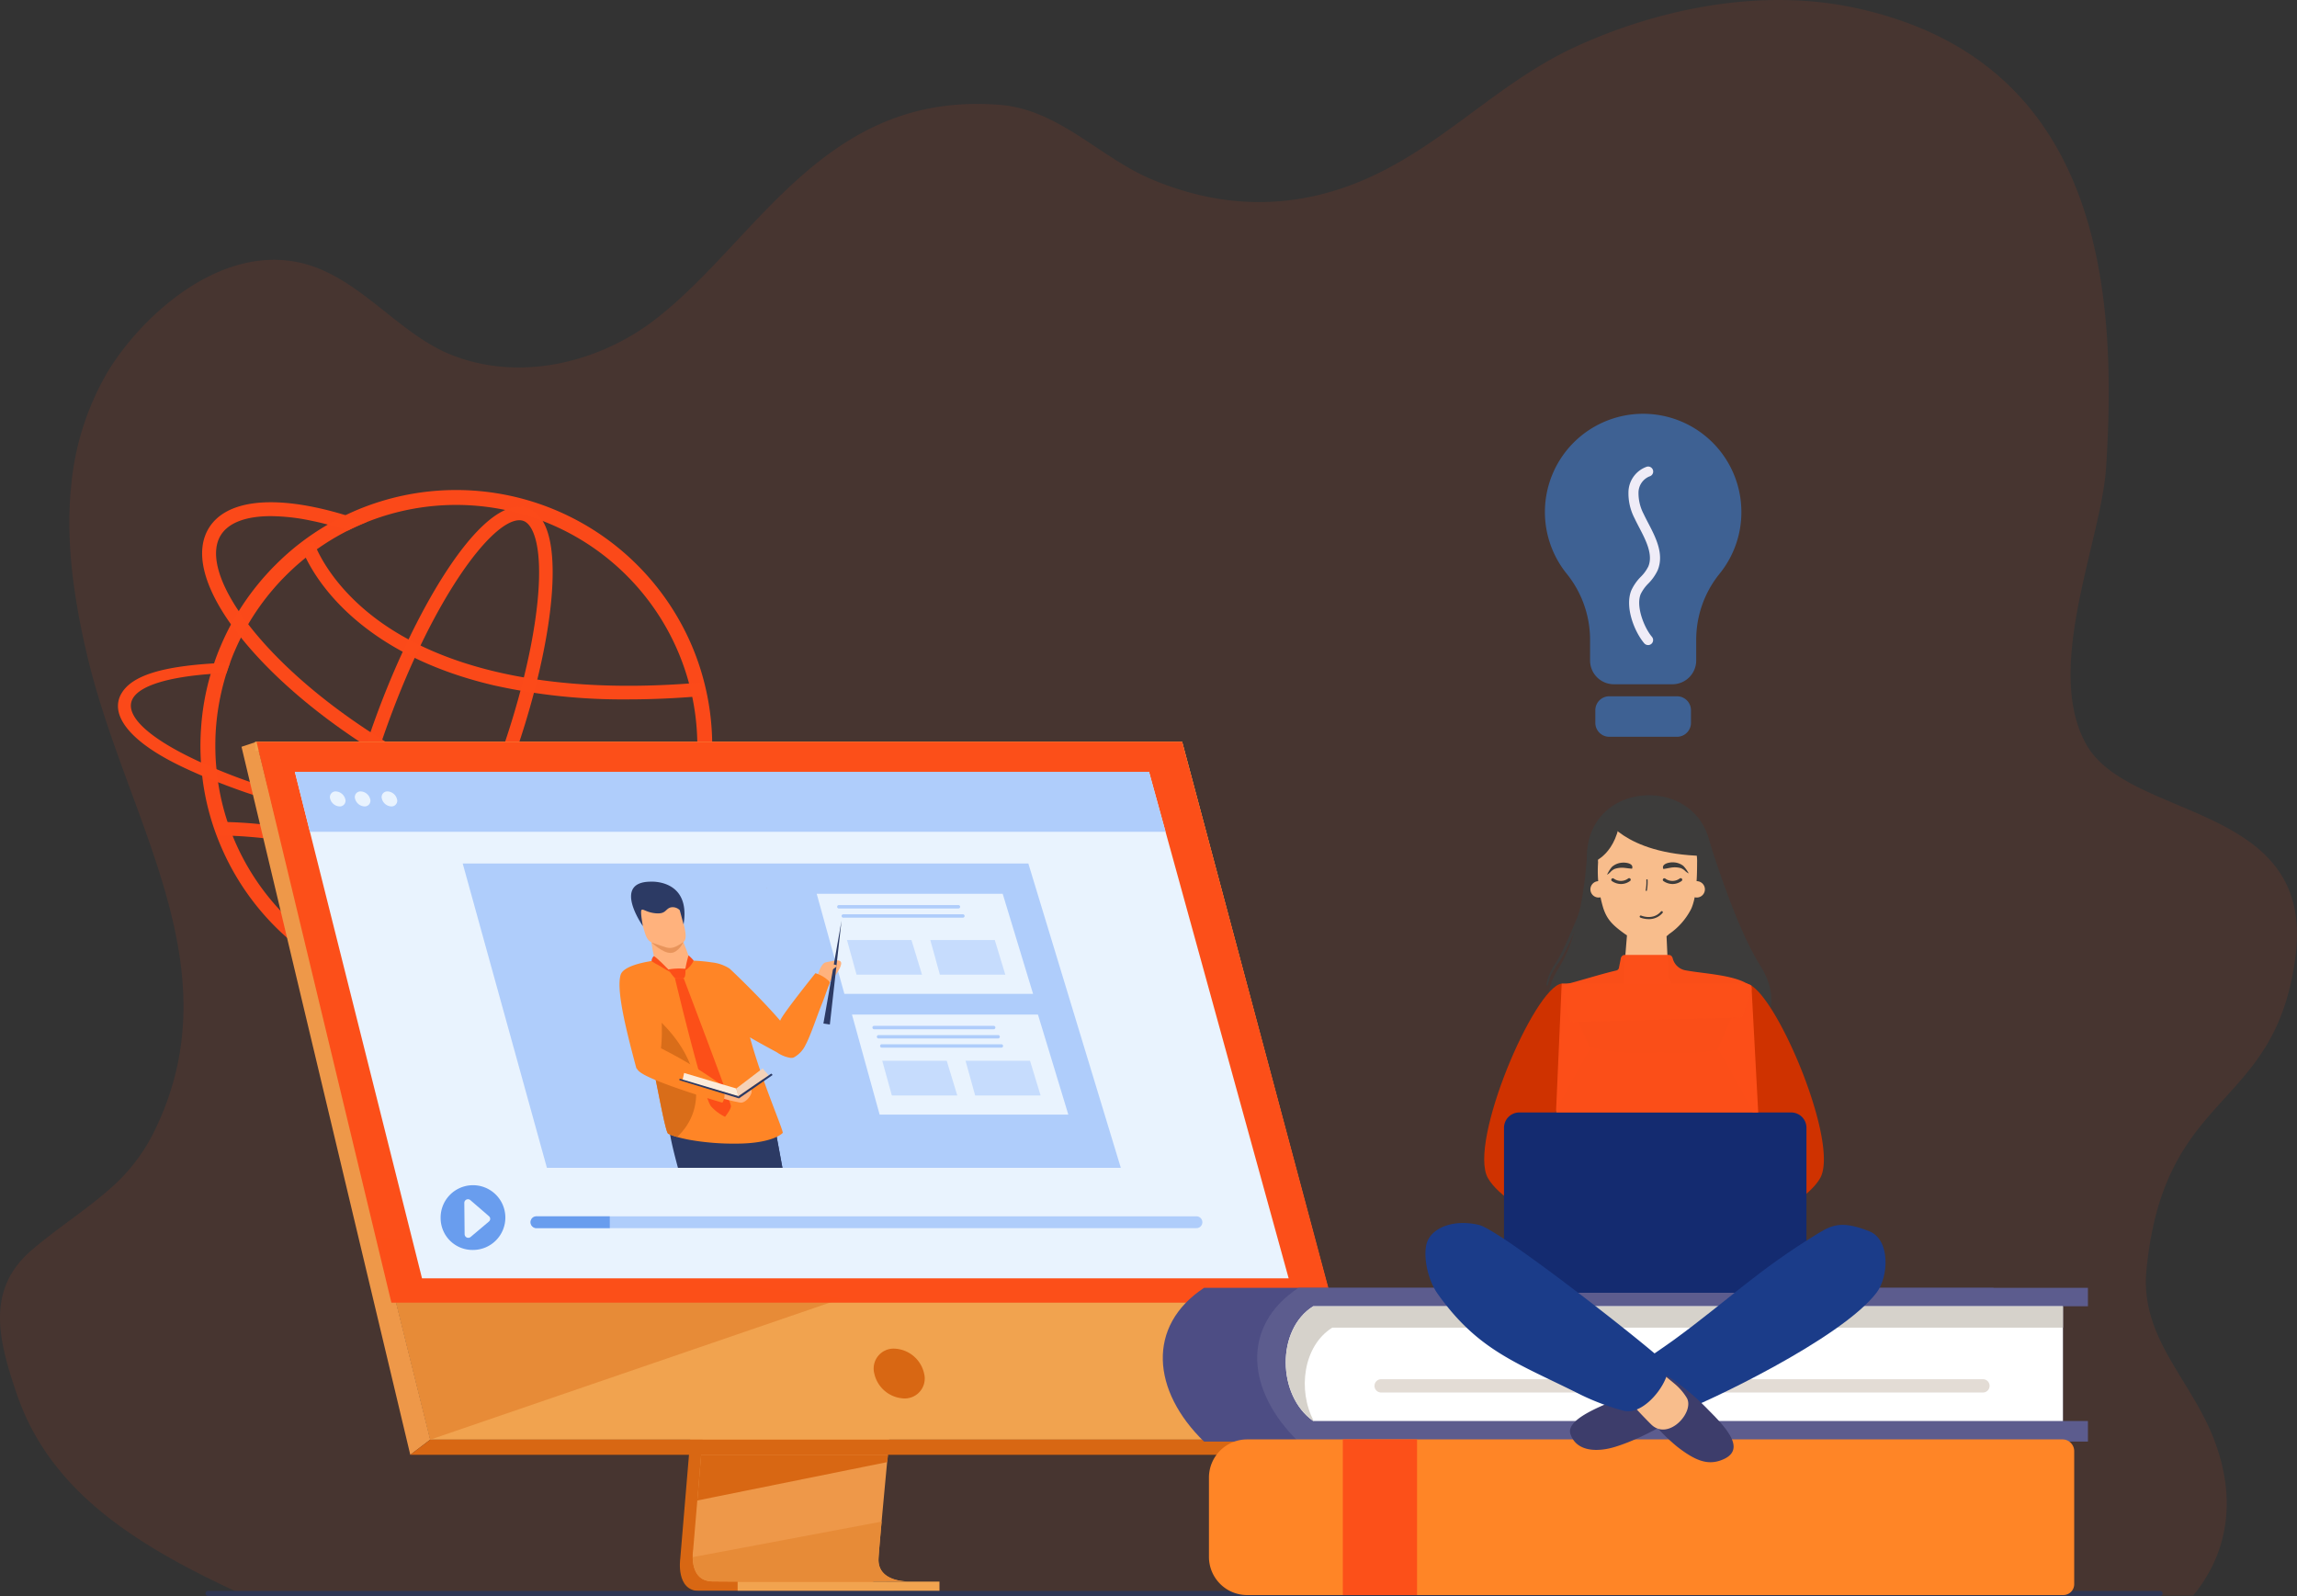 <svg xmlns="http://www.w3.org/2000/svg" xmlns:xlink="http://www.w3.org/1999/xlink" width="570" height="396.048" viewBox="0 0 570 396.048">
  <rect x="0" y="0" width="570" height="396.048" fill="#333333" stroke="none"/>
  <defs>
    <clipPath id="clip-path">
      <path id="SVGID" d="M1156.893,931.552H1014.478l-16.13-58.292-1.236-4.469-1.053-3.812-2.476-8.94h140.366l2.715,8.94,1.159,3.812,1.359,4.469Z" transform="translate(-993.582 -856.039)" fill="none"/>
    </clipPath>
  </defs>
  <g id="Vidyalaya_Usbekistan_2" transform="translate(-8492 -18696.003)">
    <g id="Group_183367" data-name="Group 183367" transform="translate(10 494)">
      <path id="Path_95366" data-name="Path 95366" d="M678.293,317.452c-4.821,39.172-32.637,32.654-37.029,78.2-1.567,16.256,10.289,26.476,16.18,40.551,6.524,15.557,4.213,29.536-4.6,40.2H169.362c-10.688-4.9-20.887-10.1-29.764-16.36-12.221-8.594-21.893-19.187-26.825-33.711-4.452-13.123-7.882-25.783,3.813-35.737,6.349-5.412,12.958-9.588,18.7-14.6a45.371,45.371,0,0,0,11.033-13.626C167.4,321.239,140.363,285,130.434,243.85c-.958-4-1.835-8.037-2.534-12.089-1.821-10.321-2.668-20.792-1.588-30.991a68.2,68.2,0,0,1,8.478-27.075c7.373-12.892,26.472-31.929,46.995-28.3,15.421,2.734,25.125,17.773,39.049,23.213,17.547,6.854,37.014,1.373,50.159-8.7,25.566-19.6,41.949-56.843,85.645-53.429,14.816,1.156,24.818,13.055,37.809,18.508,17.859,7.506,35.476,7.451,52.543.149,19.628-8.4,33.095-24.015,52.368-32.949a130.572,130.572,0,0,1,20.349-7.438c15.5-4.27,32.458-5.78,48.448-2.489a94.392,94.392,0,0,1,9.65,2.489c53.458,16.74,55.974,71.569,53.458,111.577-1.154,18.331-15.58,49.943-4.923,68.883S682.955,279.573,678.293,317.452Z" transform="translate(8373.376 18121.531)" fill="rgba(252,79,25,0.99)" opacity="0.1"/>
    </g>
    <g id="Group_183368" data-name="Group 183368" transform="translate(8345.318 18446.359)">
      <g id="Group_183022" data-name="Group 183022" transform="translate(158.953 388.24)">
        <g id="Group_183021" data-name="Group 183021" transform="translate(17 -17.001)">
          <g id="Group_183015" data-name="Group 183015" transform="translate(20.469)">
            <path id="Path_94257" data-name="Path 94257" d="M670.43,618.185c0-.725.016-1.467.032-2.192a60.476,60.476,0,0,1,2.74-15.861c-1.354.048-2.66.129-3.917.209a61.746,61.746,0,0,0-2.386,13.411c-.1,1.354-.145,2.708-.161,4.078v.355c0,1.37.048,2.74.129,4.094,1.241.58,2.514,1.128,3.852,1.677-.129-1.29-.225-2.6-.258-3.9C670.446,619.426,670.43,618.813,670.43,618.185Zm118.313-24.711a63.59,63.59,0,0,0-83.222-33.8c-.935.4-1.87.822-2.772,1.257-1.5.725-2.982,1.5-4.4,2.337a62.424,62.424,0,0,0-13.008,10.026c-.822.806-1.612,1.644-2.386,2.515-.967,1.064-1.886,2.176-2.772,3.3a63.994,63.994,0,0,0-3.933,5.625c-.677,1.08-1.306,2.192-1.918,3.3-.951,1.757-1.805,3.562-2.6,5.432-.6,1.4-1.128,2.8-1.612,4.239-.306.871-.58,1.741-.838,2.628a61.746,61.746,0,0,0-2.386,13.411c-.1,1.354-.145,2.708-.161,4.078v.355c0,1.37.048,2.74.129,4.094.064,1.112.177,2.224.306,3.336a62.092,62.092,0,0,0,4.562,17.28,63.511,63.511,0,0,0,116.75.6c.08-.193.177-.4.258-.6.355-.838.693-1.677,1-2.515a63.609,63.609,0,0,0-1-46.906ZM785.39,641.38c-.016.032-.016.048-.032.081-.4.935-.822,1.87-1.273,2.789a59.854,59.854,0,0,1-108.964-2.789,58.8,58.8,0,0,1-4-14.249c-.177-1.08-.306-2.16-.4-3.256-.129-1.29-.225-2.6-.258-3.9-.016-.629-.032-1.241-.032-1.87,0-.725.016-1.467.032-2.192a60.476,60.476,0,0,1,2.74-15.861c.274-.871.564-1.725.887-2.579.323-.887.661-1.773,1.032-2.644.532-1.225,1.08-2.434,1.676-3.611.564-1.128,1.161-2.224,1.789-3.3a60.063,60.063,0,0,1,6.029-8.495c.935-1.1,1.9-2.16,2.918-3.191l.419-.419a59.837,59.837,0,0,1,15.41-11.154c1.177-.6,2.369-1.144,3.595-1.66.322-.145.661-.274.983-.4A59.852,59.852,0,0,1,785.39,641.38Z" transform="translate(-666.739 -554.692)" fill="rgba(252,74,26,0.99)"/>
          </g>
          <g id="Group_183016" data-name="Group 183016" transform="translate(0 42.86)">
            <path id="Path_94258" data-name="Path 94258" d="M739.518,758.795l-4.916-.113c1.58,2.047,1.934,3.933.951,5.529-.983,1.628-3.337,2.966-6.851,3.981a39.875,39.875,0,0,1-4.352,1,97.911,97.911,0,0,1-15.941,1.289c-15.861.193-35.558-1.967-55.449-6.044a267.221,267.221,0,0,1-36.139-9.9c-1.58-.564-3.111-1.145-4.578-1.725-.87-.339-1.725-.693-2.563-1.047-1.338-.548-2.611-1.1-3.852-1.677-.871-.387-1.709-.79-2.531-1.193-11.428-5.577-16.651-10.961-14.313-14.781,1.886-3.095,8.753-5.19,19.262-5.964,1.257-.081,2.563-.161,3.917-.209.274-.871.564-1.725.887-2.579-1.37.032-2.692.1-3.965.161-13.25.79-20.342,3.122-22.921,7.345-3,4.916,1.1,11.514,14.2,17.93,1.805.887,3.74,1.757,5.77,2.627,1.274.532,2.6,1.064,3.949,1.6l1.886.725c1.547.58,3.127,1.161,4.755,1.725a281.92,281.92,0,0,0,34.784,9.349,294.949,294.949,0,0,0,50.646,6.157c2.224.065,4.384.065,6.48.048a115.294,115.294,0,0,0,14.41-.967c1.564-.21,3.03-.467,4.4-.758,6.463-1.338,10.719-3.433,12.411-6.206C741.033,763.179,740.888,761.051,739.518,758.795Z" transform="translate(-585.229 -725.364)" fill="rgba(252,74,26,0.99)"/>
          </g>
          <g id="Group_183017" data-name="Group 183017" transform="translate(20.893 3.031)">
            <path id="Path_94259" data-name="Path 94259" d="M774.688,638.45c-.062.115-.129.228-.2.339-1.944,3.087-6.29,4.681-12.391,4.68a50.329,50.329,0,0,1-9.89-1.105c-12-2.435-26.195-8.552-39.955-17.223-13.527-8.523-25.005-18.485-32.4-28.108-.129-.167-.255-.334-.381-.5q-1.052-1.394-1.963-2.748c-5.393-8.006-7.014-14.794-4.43-18.893,1.945-3.087,6.29-4.68,12.391-4.68a50.331,50.331,0,0,1,9.891,1.105q2.079.421,4.242.991,2.462.642,5.014,1.471,1.768-.893,3.605-1.668c.325-.137.649-.272.976-.4q-2.634-.955-5.2-1.735c-2.731-.833-5.391-1.516-7.958-2.036-12.955-2.629-22.148-.812-25.883,5.116-3.554,5.639-1.619,14.128,5.436,24.029q.54.759,1.12,1.528.648.861,1.341,1.723c7.649,9.561,19.05,19.342,32.355,27.725,14.106,8.887,28.706,15.169,41.109,17.685a53.614,53.614,0,0,0,10.567,1.175c7.4,0,12.7-2.136,15.316-6.291a10.853,10.853,0,0,0,1.053-2.177Z" transform="translate(-668.424 -566.762)" fill="rgba(252,74,26,0.99)"/>
          </g>
          <g id="Group_183018" data-name="Group 183018" transform="translate(53.294 4.137)">
            <path id="Path_94260" data-name="Path 94260" d="M805.713,688.727a6.292,6.292,0,0,1-2.154-.371c-10.893-3.951-5.856-36.176,4.413-64.492,9.5-26.188,24.845-52.7,35.8-52.7a6.3,6.3,0,0,1,2.154.371c6.2,2.25,6.581,13.351,5.806,22.267-1.036,11.916-4.665,26.912-10.219,42.225C832.016,662.217,816.669,688.727,805.713,688.727Zm38.06-114.2c-6.892,0-21.33,19.3-32.638,50.481-5.457,15.045-9.019,29.737-10.03,41.37-1.088,12.513,1.147,17.923,3.6,18.813a2.9,2.9,0,0,0,1.007.17c6.891,0,21.329-19.3,32.638-50.481,5.457-15.045,9.019-29.737,10.03-41.37,1.088-12.513-1.147-17.923-3.6-18.813A2.9,2.9,0,0,0,843.773,574.53Z" transform="translate(-797.448 -571.166)" fill="rgba(252,74,26,0.99)"/>
          </g>
          <g id="Group_183019" data-name="Group 183019" transform="translate(45.369 12.825)">
            <path id="Path_94261" data-name="Path 94261" d="M847.059,644.888a146.979,146.979,0,0,1-33.118-3.45C802.1,638.689,791.925,634.3,783.69,628.4c-14.173-10.155-17.656-21.2-17.8-21.66l3.217-.982c.032.1,3.4,10.586,16.773,20.075,12.429,8.818,36.271,18.559,79.273,14.885l.286,3.351Q855.9,644.888,847.059,644.888Z" transform="translate(-765.893 -605.761)" fill="rgba(252,74,26,0.99)"/>
          </g>
          <g id="Group_183020" data-name="Group 183020" transform="translate(24.561 82.376)">
            <path id="Path_94262" data-name="Path 94262" d="M773.074,918.359a166.861,166.861,0,0,0-62.112-28.849c-16.589-3.776-27.7-3.42-27.807-3.415l-.123-3.362c.468-.018,11.662-.375,28.677,3.5a170.252,170.252,0,0,1,63.374,29.43Z" transform="translate(-683.032 -882.717)" fill="rgba(252,74,26,0.99)"/>
          </g>
        </g>
      </g>
      <g id="Group_183028" data-name="Group 183028" transform="translate(206.612 433.709)">
        <g id="Group_183026" data-name="Group 183026" transform="translate(0 0)">
          <path id="Path_94272" data-name="Path 94272" d="M1219.31,1016.575l-11.043,131.305s-1.157,7.959,4.763,7.974c9.735.023,48.452,0,48.452,0s-7.326-1.657-7.238-5.385c.1-4.394,12.907-135.136,12.907-135.136Z" transform="translate(-1099.396 -945.123)" fill="#d86713"/>
          <path id="Path_94273" data-name="Path 94273" d="M1274.113,1146.366c-1.915.006-38.894.122-48.374,0-4.132-.052-4.856-3.674-4.89-6.018a11.755,11.755,0,0,1,.126-1.954l.287-3.413.732-8.7.646-7.685.831-9.875.7-8.335,7.847-93.3,47.842-1.242s-5.392,54.715-9.206,94.542c-.426,4.438-.831,8.693-1.206,12.665q-.182,1.9-.351,3.715c-.354,3.768-.677,7.229-.958,10.284-.149,1.61-.285,3.106-.409,4.477-.487,5.371-.772,8.8-.776,9.453a5.54,5.54,0,0,0,.093,1.063C1267.831,1146.229,1273.394,1146.366,1274.113,1146.366Z" transform="translate(-1108.886 -938.019)" fill="#ee9849"/>
          <path id="Path_94274" data-name="Path 94274" d="M789.856,735.758l26.9,108.048,3.683,14.8,12.528,50.326H1065.72l-46.177-173.171Z" transform="translate(-786.128 -735.758)" fill="#f1a34f"/>
          <path id="Path_94275" data-name="Path 94275" d="M778.738,735.757,775.01,737l41.882,175.687,4.956-3.759Z" transform="translate(-775.01 -735.757)" fill="#ee9849"/>
          <path id="Path_94276" data-name="Path 94276" d="M941.788,1429.093h231.321l6.388-3.759H946.744Z" transform="translate(-899.905 -1252.163)" fill="#d86713"/>
          <rect id="Rectangle_151636" data-name="Rectangle 151636" width="50.084" height="2.38" transform="translate(173.2 210.78) rotate(180)" fill="#f1a34f"/>
          <path id="Path_94277" data-name="Path 94277" d="M1053.334,877.019l-37.767-138.972H788.373v-2.29h230.059l37.641,140.953Z" transform="translate(-785.017 -735.757)" fill="#f1a34f"/>
          <path id="Path_94278" data-name="Path 94278" d="M1272.771,1440.3l-.259,1.82-47.1,9.516.646-7.685.308-3.651Z" transform="translate(-1112.303 -1263.368)" fill="#d86713"/>
          <path id="Path_94279" data-name="Path 94279" d="M1274.117,1521.161c-1.915.006-38.894.121-48.374,0-4.132-.052-4.856-3.674-4.89-6.018l46.879-8.82c-.487,5.371-.772,8.8-.776,9.453a5.509,5.509,0,0,0,.093,1.063C1267.835,1521.024,1273.4,1521.161,1274.117,1521.161Z" transform="translate(-1108.89 -1312.813)" fill="#e78b37"/>
          <path id="Path_94280" data-name="Path 94280" d="M1026.408,1240.2,924.163,1275.26l-12.529-50.326Z" transform="translate(-877.325 -1102.088)" fill="#e78b37"/>
          <path id="Path_94281" data-name="Path 94281" d="M789.854,735.757h229.687l37.267,139.175H823.319Z" transform="translate(-786.127 -735.757)" fill="rgba(252,79,25,0.99)"/>
        </g>
        <path id="Path_94282" data-name="Path 94282" d="M1412.307,1341.587a7.871,7.871,0,0,0-7.381-6.18,4.946,4.946,0,0,0-4.979,6.18,7.87,7.87,0,0,0,7.381,6.18A4.946,4.946,0,0,0,1412.307,1341.587Z" transform="translate(-1242.921 -1184.819)" fill="#d86713"/>
        <path id="Path_94283" data-name="Path 94283" d="M1074.349,891.132H859.292l-24.355-97.021-1.867-7.44-1.594-6.346-3.735-14.881H1039.7l4.1,14.881,1.75,6.346,2.051,7.44Z" transform="translate(-814.499 -757.988)" fill="#e9f3fe"/>
        <path id="Path_94284" data-name="Path 94284" d="M1043.8,780.324H831.477l-3.735-14.881H1039.7Z" transform="translate(-814.499 -757.988)" fill="#afcdfb"/>
        <g id="Group_183027" data-name="Group 183027" transform="translate(21.954 12.32)">
          <path id="Path_94285" data-name="Path 94285" d="M862.487,786.675a1.406,1.406,0,0,1,1.4-1.86,2.541,2.541,0,0,1,2.324,1.86,1.405,1.405,0,0,1-1.4,1.86A2.541,2.541,0,0,1,862.487,786.675Z" transform="translate(-862.429 -784.815)" fill="#e9f3fe"/>
          <path id="Path_94286" data-name="Path 94286" d="M887.1,786.675a1.405,1.405,0,0,1,1.4-1.86,2.541,2.541,0,0,1,2.324,1.86,1.405,1.405,0,0,1-1.4,1.86A2.541,2.541,0,0,1,887.1,786.675Z" transform="translate(-880.861 -784.815)" fill="#e9f3fe"/>
          <path id="Path_94287" data-name="Path 94287" d="M913.6,786.675a1.406,1.406,0,0,1,1.4-1.86,2.541,2.541,0,0,1,2.324,1.86,1.405,1.405,0,0,1-1.4,1.86A2.541,2.541,0,0,1,913.6,786.675Z" transform="translate(-900.708 -784.815)" fill="#e9f3fe"/>
        </g>
      </g>
      <g id="Group_183029" data-name="Group 183029" transform="translate(256.026 544.26)">
        <path id="Path_94288" data-name="Path 94288" d="M971.78,1183.751a8.032,8.032,0,1,1,8.028,7.773A7.9,7.9,0,0,1,971.78,1183.751Z" transform="translate(-971.78 -1175.976)" fill="#699dee"/>
        <path id="Path_94289" data-name="Path 94289" d="M996.682,1188.019l4.612,3.988a.858.858,0,0,1-.008,1.314l-4.533,3.825a.908.908,0,0,1-1.5-.652l-.078-7.813A.908.908,0,0,1,996.682,1188.019Z" transform="translate(-989.3 -1184.826)" fill="#e9f3fe"/>
        <path id="Path_94290" data-name="Path 94290" d="M1227.219,1206.14a1.471,1.471,0,0,1-1.465,1.465H1061.932a1.465,1.465,0,0,1,0-2.929h163.822A1.47,1.47,0,0,1,1227.219,1206.14Z" transform="translate(-1038.196 -1197.468)" fill="#afcdfb"/>
        <path id="Path_94291" data-name="Path 94291" d="M1080.169,1204.675v2.929h-18.237a1.465,1.465,0,0,1,0-2.929Z" transform="translate(-1038.196 -1197.468)" fill="#699dee"/>
      </g>
      <path id="Path_94292" data-name="Path 94292" d="M1156.893,931.552H1014.478l-16.13-58.292-1.236-4.469-1.053-3.812-2.476-8.94h140.366l2.715,8.94,1.159,3.812,1.359,4.469Z" transform="translate(-732.082 -392.124)" fill="#afcdfb"/>
      <g id="Group_183031" data-name="Group 183031" transform="translate(349.343 471.43)">
        <path id="Path_94293" data-name="Path 94293" d="M1397.069,910.785h-46.824l-5.3-19.166-.406-1.469-.346-1.253-.814-2.94h46.151l.893,2.94.381,1.253.447,1.469Z" transform="translate(-1343.375 -885.958)" fill="#e9f3fe"/>
        <g id="Group_183030" data-name="Group 183030" transform="translate(5.079 2.803)">
          <path id="Path_94294" data-name="Path 94294" d="M1391.94,940.235H1375.7l-1.839-6.645-.141-.51-.12-.435-.282-1.019h16l.31,1.019.132.435.155.51Z" transform="translate(-1370.881 -922.961)" fill="#afcdfb" opacity="0.6"/>
          <path id="Path_94295" data-name="Path 94295" d="M1474.247,940.235h-16.235l-1.839-6.645-.141-.51-.12-.435-.282-1.019h16l.31,1.019.132.435.155.51Z" transform="translate(-1432.518 -922.961)" fill="#afcdfb" opacity="0.6"/>
          <path id="Path_94296" data-name="Path 94296" d="M1393.694,897.966h-29.673a.424.424,0,0,1-.423-.423h0a.424.424,0,0,1,.423-.423h29.673a.424.424,0,0,1,.423.423h0A.424.424,0,0,1,1393.694,897.966Z" transform="translate(-1363.599 -897.12)" fill="#afcdfb"/>
          <path id="Path_94297" data-name="Path 94297" d="M1398.071,907.055H1368.4a.424.424,0,0,1-.422-.423h0a.424.424,0,0,1,.422-.423h29.673a.424.424,0,0,1,.423.423h0A.424.424,0,0,1,1398.071,907.055Z" transform="translate(-1366.877 -903.927)" fill="#afcdfb"/>
        </g>
      </g>
      <path id="Path_94298" data-name="Path 94298" d="M1396.185,919.634h-22.541a.322.322,0,0,1-.321-.321h0a.322.322,0,0,1,.321-.321h22.541a.322.322,0,0,1,.321.321h0A.322.322,0,0,1,1396.185,919.634Z" transform="translate(-992.221 -385.672)" fill="#afcdfb"/>
      <g id="Group_183033" data-name="Group 183033" transform="translate(358.093 501.398)">
        <path id="Path_94299" data-name="Path 94299" d="M1431.91,1030.126h-46.824l-5.3-19.166-.406-1.469-.346-1.253-.814-2.939h46.151l.893,2.939.381,1.253.447,1.469Z" transform="translate(-1378.216 -1005.297)" fill="#e9f3fe"/>
        <g id="Group_183032" data-name="Group 183032" transform="translate(5.079 2.804)">
          <path id="Path_94300" data-name="Path 94300" d="M1426.782,1059.575h-16.236l-1.839-6.645-.141-.51-.12-.434-.283-1.019h16l.31,1.019.132.434.155.51Z" transform="translate(-1405.722 -1042.302)" fill="#afcdfb" opacity="0.6"/>
          <path id="Path_94301" data-name="Path 94301" d="M1509.089,1059.575h-16.235l-1.839-6.645-.141-.51-.12-.434-.282-1.019h16l.31,1.019.132.434.155.51Z" transform="translate(-1467.359 -1042.302)" fill="#afcdfb" opacity="0.6"/>
          <path id="Path_94302" data-name="Path 94302" d="M1428.535,1017.306h-29.672a.424.424,0,0,1-.423-.423h0a.424.424,0,0,1,.423-.423h29.672a.424.424,0,0,1,.422.423h0A.424.424,0,0,1,1428.535,1017.306Z" transform="translate(-1398.44 -1016.461)" fill="#afcdfb"/>
          <path id="Path_94303" data-name="Path 94303" d="M1432.912,1026.4H1403.24a.424.424,0,0,1-.423-.423h0a.424.424,0,0,1,.423-.422h29.673a.424.424,0,0,1,.422.422h0A.424.424,0,0,1,1432.912,1026.4Z" transform="translate(-1401.718 -1023.268)" fill="#afcdfb"/>
          <path id="Path_94304" data-name="Path 94304" d="M1436.11,1035.484h-29.673a.424.424,0,0,1-.423-.423h0a.424.424,0,0,1,.423-.423h29.673a.424.424,0,0,1,.423.423h0A.424.424,0,0,1,1436.11,1035.484Z" transform="translate(-1404.113 -1030.074)" fill="#afcdfb"/>
        </g>
      </g>
      <path id="Rectangle_151644" data-name="Rectangle 151644" d="M.644,0H485.024a.644.644,0,0,1,.644.644v0a.644.644,0,0,1-.644.644H.644A.644.644,0,0,1,0,.644v0A.644.644,0,0,1,.644,0Z" transform="translate(197.682 644.403)" fill="#2e3552"/>
      <g id="Group_183059" data-name="Group 183059" transform="translate(261.501 463.916)">
        <g id="Group_183058" data-name="Group 183058" transform="translate(0 -0.001)" clip-path="url(#clip-path)">
          <g id="Group_183051" data-name="Group 183051" transform="translate(38.911 4.503)">
            <path id="Path_94348" data-name="Path 94348" d="M1344.309,955.5s.789-3.125,2.107-3.291,3.3-1,3.713.052-3.147,6.484-4.565,5.142S1344.309,955.5,1344.309,955.5Z" transform="translate(-1295.139 -932.212)" fill="#ffb27d"/>
            <path id="Path_94349" data-name="Path 94349" d="M1269.622,1378.514a10.645,10.645,0,0,1,2.028,3.62.579.579,0,0,1-.57.785h-6.457a1.317,1.317,0,0,1-1.252-1.194,6.079,6.079,0,0,1,1.148-4.053C1266.112,1375.942,1269.622,1378.514,1269.622,1378.514Z" transform="translate(-1234.529 -1250.73)" fill="#163560"/>
            <path id="Path_94350" data-name="Path 94350" d="M1327.119,1370.237s1.975,5.987,3.157,6.072c.157.012,5.877.012,5.877.012h7.379a3.587,3.587,0,0,0-2.841-2.173c-2.234-.372-6.209-1.872-8.258-4.693C1330.277,1366.486,1327.119,1370.237,1327.119,1370.237Z" transform="translate(-1282.27 -1244.168)" fill="#163560"/>
            <g id="Group_183046" data-name="Group 183046" transform="translate(18.91 57.531)">
              <path id="Path_94351" data-name="Path 94351" d="M1236.768,1134.615c1.149,3.325,1.886,5.951,1.879,7.2-.031,5.568,10.973,30.709,10.973,30.709,3.549,1.5,7.609-.016,7.609-.016-1.2-3.483-7.9-34.659-11.458-53.678-1.495-7.985-2.508-13.572-2.508-13.572l-19.433-2.194S1232.781,1123.065,1236.768,1134.615Z" transform="translate(-1223.83 -1103.06)" fill="#2c3a64"/>
              <path id="Path_94352" data-name="Path 94352" d="M1223.83,1103.06s8.95,20,12.938,31.555l9-15.789c-1.495-7.985-2.508-13.572-2.508-13.572Z" transform="translate(-1223.83 -1103.06)" fill="#2c3a64"/>
            </g>
            <path id="Path_94353" data-name="Path 94353" d="M1214.672,1112.455s5.345,55.547,6.585,66.3a12.381,12.381,0,0,1-7.368-.548s-7.388-25.812-8.223-33.587-9.19-31.813-7.776-34.049S1214.672,1112.455,1214.672,1112.455Z" transform="translate(-1185.374 -1050.658)" fill="#2c3a64"/>
            <path id="Path_94354" data-name="Path 94354" d="M1187.518,930.276s2.055,4.936,2.129,6.411-4.615,2.276-6.993,1.058-2-2.3-2-2.3-1.082-5.018-.9-5.421S1187.518,930.276,1187.518,930.276Z" transform="translate(-1171.895 -915.847)" fill="#ffb27d"/>
            <path id="Path_94355" data-name="Path 94355" d="M1209.3,955.092s-8.4,10.439-8.744,11.784c-4.82-5.618-12.237-12.664-12.574-12.938a10.063,10.063,0,0,0-4.378-1.525,37.859,37.859,0,0,0-5.314-.442c-.079-.009-.121-.01-.119,0,.223.833-.683,2.374-2.673,2.513-2.361.153-5.688-1.125-6.06-2.513-.019-.07-5.535.277-4.566,10.579a4.26,4.26,0,0,0,.05.444,59.07,59.07,0,0,0,3.679,13.939c.8,2.138,3.423,18.007,4.2,18.021a13.33,13.33,0,0,0,2.18.778c.782.222,1.807.472,3.064.708a62.806,62.806,0,0,0,11.512.944c9.26,0,11.608-2.638,11.608-2.638.5,0-5.151-12.764-8.107-23.729,3.073,1.792,6.338,3.5,6.686,3.712a8.132,8.132,0,0,0,3.4,1.38l.005,0a.781.781,0,0,0,.1,0,1.467,1.467,0,0,0,1-.3,6.815,6.815,0,0,0,2.615-2.952c1.273-2.343,2.784-7.086,4.084-10.249.719-1.75,1.273-3.664,2.007-5.243A8.353,8.353,0,0,0,1209.3,955.092Z" transform="translate(-1160.681 -932.375)" fill="#ff8526"/>
            <path id="Path_94356" data-name="Path 94356" d="M1179.678,1012.617c1.849,7.678-1.669,12.579-4.206,14.925a13.368,13.368,0,0,1-2.18-.777c-.781-.014-3.409-15.883-4.2-18.021a59.072,59.072,0,0,1-3.679-13.939c.2-.236.32-.361.32-.361S1176.933,1001.232,1179.678,1012.617Z" transform="translate(-1161.17 -964.189)" fill="#d96d19"/>
            <path id="Path_94357" data-name="Path 94357" d="M1187.885,933.645s-1.184,2.681-3.189,2.705-4.778-2.663-4.778-2.663Z" transform="translate(-1172.035 -918.659)" fill="#e8945b"/>
            <path id="Path_94358" data-name="Path 94358" d="M1178.231,901.235a9.179,9.179,0,0,1-2.3,1.365,3.235,3.235,0,0,1-2.267.048c-1.212-.382-3.053-.981-3.548-1.237-1.171-.611-1.437-1.847-1.949-3.565a29.882,29.882,0,0,1-1.327-4.8c-.106-1.4.57-2.2,3-2.417,4.465-.4,6.675.748,7.166,2.28.131.412.255.8.368,1.175C1178.838,898.859,1178.915,900.554,1178.231,901.235Z" transform="translate(-1162.233 -886.383)" fill="#ffb27d"/>
            <path id="Path_94359" data-name="Path 94359" d="M1172.03,881.057a2.423,2.423,0,0,0-2.335-.671c-1.291.433-1.113,1.635-3.568,1.442s-3.338-1.33-3.618-.761.37,3.93.37,3.93-7.786-11.022,2.01-11.022c0,0,9.933-.61,8.082,10.593Z" transform="translate(-1157.077 -873.97)" fill="#2c3a64"/>
            <path id="Path_94360" data-name="Path 94360" d="M1290.058,943.756l-.011.008C1290.059,943.769,1290.058,943.756,1290.058,943.756Z" transform="translate(-1254.507 -926.231)" fill="#ffb27d"/>
            <path id="Path_94361" data-name="Path 94361" d="M1294.314,880.146c.033-.183.059-.3.059-.3A.767.767,0,0,0,1294.314,880.146Z" transform="translate(-1257.703 -878.368)" fill="#d35c2b"/>
            <g id="Group_183047" data-name="Group 183047" transform="translate(50.592 9.678)">
              <path id="Path_94362" data-name="Path 94362" d="M1351.591,938.28l-1.6-.242,4.5-25.528h0Z" transform="translate(-1349.986 -912.51)" fill="#2c3a64"/>
            </g>
            <path id="Path_94363" data-name="Path 94363" d="M1347.377,957.058s1.482,1.47,1.73.665,2.127-1.731,2.265-2.107-2.163-.542-2.5-.552S1347.137,956.542,1347.377,957.058Z" transform="translate(-1297.42 -934.7)" fill="#ffb27d"/>
            <path id="Path_94364" data-name="Path 94364" d="M1196.823,960.008a15.363,15.363,0,0,1,4.217-.153s.176,2.133-.434,2.306a7.614,7.614,0,0,1-2.161,0A12.326,12.326,0,0,1,1196.823,960.008Z" transform="translate(-1184.695 -938.219)" fill="rgba(252,79,25,0.99)"/>
            <path id="Path_94365" data-name="Path 94365" d="M1203.282,969.308s7.141,29.994,9.04,31.9a11.434,11.434,0,0,0,3.393,2.507s1.5-1.812,1.473-2.68-11.746-31.73-11.746-31.73Z" transform="translate(-1189.531 -945.366)" fill="rgba(252,79,25,0.99)"/>
            <path id="Path_94366" data-name="Path 94366" d="M1242.074,1077.987a44.644,44.644,0,0,0,6.317,1.631c1.462.058,3.18-2.438,2.608-3.174-.165-.213-2.284.764-2.889.433-.917-.5-2.091-.119-2.827-.032s-3.559-1.5-3.559-1.5Z" transform="translate(-1218.32 -1024.773)" fill="#ffb27d"/>
            <path id="Path_94367" data-name="Path 94367" d="M1173.984,982.939a108.962,108.962,0,0,0-15.167-9.211c.482-4.123.266-10.678-1.533-21.761,0,0-7.657.849-8.475,3.526-1.18,3.858,1.6,14.6,3.9,23.187l.089.053a2.926,2.926,0,0,0,.737.844c3.258,2.619,20.519,7.646,20.519,7.646C1175.3,985.406,1173.984,982.939,1173.984,982.939Z" transform="translate(-1148.527 -932.379)" fill="#ff8526"/>
            <g id="Group_183050" data-name="Group 183050" transform="translate(14.865 46.332)">
              <path id="Path_94368" data-name="Path 94368" d="M1224.1,1066.869l-12.95-3.852-.409,1.855,13.869,3.9Z" transform="translate(-1209.981 -1061.874)" fill="#fcecdb"/>
              <path id="Path_94369" data-name="Path 94369" d="M1270.482,1058.467l-6.548,4.995.511,1.906,7.537-5.142Z" transform="translate(-1249.817 -1058.467)" fill="#f4d2b8"/>
              <g id="Group_183048" data-name="Group 183048" transform="translate(0 2.56)">
                <path id="Path_94370" data-name="Path 94370" d="M1222.494,1073.55l-14.775-4.508.049-.383,14.579,4.341Z" transform="translate(-1207.72 -1068.659)" fill="#2c3a64"/>
              </g>
              <g id="Group_183049" data-name="Group 183049" transform="translate(14.628 1.293)">
                <path id="Path_94371" data-name="Path 94371" d="M1266.115,1069.772l8.365-5.81-.34-.346-8.171,5.608Z" transform="translate(-1265.968 -1063.615)" fill="#2c3a64"/>
              </g>
            </g>
            <path id="Path_94372" data-name="Path 94372" d="M1184.4,950.906s-3.386-3.516-3.662-3.284-.625,1.008-.461,1.227,4.535,2.686,4.535,2.686Z" transform="translate(-1172.273 -929.117)" fill="rgba(252,79,25,0.99)"/>
            <path id="Path_94373" data-name="Path 94373" d="M1212.789,950.071a28.517,28.517,0,0,1,.791-3.368c.112.135,1.2,1.1,1.243,1.345a5.553,5.553,0,0,1-2.015,2.37C1212.154,950.57,1212.789,950.071,1212.789,950.071Z" transform="translate(-1196.444 -928.435)" fill="rgba(252,79,25,0.99)"/>
          </g>
          <g id="Group_183057" data-name="Group 183057" transform="translate(729.932 5.605)">
            <path id="Path_94374" data-name="Path 94374" d="M4134.928,972.365s1.875-3.6,3.445-3.795,4.112-1.152,4.266.059-5.631,7.475-6.852,5.928S4134.928,972.365,4134.928,972.365Z" transform="translate(-4075.948 -945.51)" fill="#ffb27d"/>
            <path id="Path_94375" data-name="Path 94375" d="M3994.185,968.32a105.538,105.538,0,0,0,6.19,17.643c1.035,2.117,11.048,8.154,11.653,8.593,6.305,4.58,6.18-2.148,6.18-2.148.355-4.44-12.882-21.359-13.323-21.818-.855-.89-2.676-1.43-4.577-1.758A41.2,41.2,0,0,0,3994.185,968.32Z" transform="translate(-3970.587 -945.729)" fill="#bc3f3f"/>
            <path id="Path_94376" data-name="Path 94376" d="M3917.345,1460.076a9.132,9.132,0,0,1,1.22,4.173.9.9,0,0,1-.9.905h-7.445a1.107,1.107,0,0,1-1.075-1.376,9.18,9.18,0,0,1,2.575-4.673C3914.093,1457.11,3917.345,1460.076,3917.345,1460.076Z" transform="translate(-3906.877 -1312.748)" fill="#163560"/>
            <path id="Path_94377" data-name="Path 94377" d="M3988.8,1450.533s.428,6.9,1.763,7c.178.013,6.773.013,6.773.013h8.508a2.909,2.909,0,0,0-2.6-2.506c-2.461-.429-6.58-2.158-8.07-5.411C3993.6,1446.208,3988.8,1450.533,3988.8,1450.533Z" transform="translate(-3966.557 -1305.182)" fill="#163560"/>
            <g id="Group_183052" data-name="Group 183052" transform="translate(13.514 66.33)">
              <path id="Path_94378" data-name="Path 94378" d="M3959.2,1178.871c.3,3.835.336,6.861-.057,8.3-1.756,6.42,3.164,35.406,3.164,35.406,3.627,1.735,8.778-.018,8.778-.018-.313-4.015,1.6-39.96,3.373-61.888.744-9.206,1.3-15.647,1.3-15.647l-21.729-2.53S3958.169,1165.554,3959.2,1178.871Z" transform="translate(-3954.029 -1142.49)" fill="#e58638"/>
              <path id="Path_94379" data-name="Path 94379" d="M3954.029,1142.49s4.14,23.064,5.169,36.381l15.258-18.2c.744-9.206,1.3-15.647,1.3-15.647Z" transform="translate(-3954.029 -1142.49)" fill="#e58638"/>
            </g>
            <path id="Path_94380" data-name="Path 94380" d="M3932.9,1153.322s-11,64.042-12.89,76.444a13.892,13.892,0,0,1-8.326-.632s-.544-29.759.9-38.724-.768-36.679,1.553-39.256S3932.9,1153.322,3932.9,1153.322Z" transform="translate(-3908.732 -1082.073)" fill="#ee9849"/>
            <path id="Path_94381" data-name="Path 94381" d="M3963.244,943.278s.845,5.692.475,7.392-6.025,2.624-8.39,1.219-1.6-2.656-1.6-2.656.3-5.785.634-6.25S3963.244,943.278,3963.244,943.278Z" transform="translate(-3940.204 -926.642)" fill="#ffb27d"/>
            <path id="Path_94382" data-name="Path 94382" d="M3948.7,1017.6s-3.522,3.041-14.2,3.041a67.485,67.485,0,0,1-12.981-1.088,33.372,33.372,0,0,1-3.314-.817,11.729,11.729,0,0,1-2.273-.9c-.9-.016.977-18.312.721-20.777a61.851,61.851,0,0,1,.064-16.071,4.869,4.869,0,0,1,.081-.512c2.064-11.877,8.531-12.278,8.531-12.2,0,1.6,3.442,3.074,6.211,2.9,2.337-.16,3.857-1.937,3.857-2.9,0-.032.785.1,1.938.288,5.906,1.025,9.348,9.8,9.348,21.514C3946.682,1002.765,3949.274,1017.6,3948.7,1017.6Z" transform="translate(-3911.802 -945.698)" fill="#bc3f3f"/>
            <path id="Path_94383" data-name="Path 94383" d="M3927.665,1038.214c-.24,8.852-5.811,14.5-9.461,17.208a11.734,11.734,0,0,1-2.273-.9c-.9-.016.977-18.312.721-20.777a61.851,61.851,0,0,1,.064-16.071c.3-.273.48-.417.48-.417S3928.017,1025.089,3927.665,1038.214Z" transform="translate(-3911.802 -982.379)" fill="#a02e2e"/>
            <path id="Path_94384" data-name="Path 94384" d="M3964.888,947.162s-2.194,3.091-4.512,3.119-4.687-3.071-4.687-3.071Z" transform="translate(-3941.758 -929.884)" fill="#e8945b"/>
            <path id="Path_94385" data-name="Path 94385" d="M3961.184,909.8a14.832,14.832,0,0,1-3.073,1.574,3.8,3.8,0,0,1-2.629.056,34.7,34.7,0,0,1-3.708-1.427c-1.161-.7-1.087-2.129-1.147-4.11a31.023,31.023,0,0,1-.046-5.538c.312-1.617,1.337-2.537,4.208-2.787,5.27-.458,7.464.862,7.556,2.629.024.474.046.927.062,1.355C3962.618,907.057,3962.183,909.01,3961.184,909.8Z" transform="translate(-3937.844 -892.672)" fill="#ffb27d"/>
            <path id="Path_94386" data-name="Path 94386" d="M3958.721,886.531a2.215,2.215,0,0,0-2.485-.773c-1.621.5-1.788,1.885-4.56,1.663s-3.437-1.533-3.936-.878-.787,4.531-.787,4.531-5.573-12.707,5.723-12.707c0,0,11.64-.7,6.045,12.214Z" transform="translate(-3934.187 -878.36)" fill="#2c3a64"/>
            <path id="Path_94387" data-name="Path 94387" d="M3913.746,968.286s-9.09.979-10.861,4.065c-2.552,4.448-2.667,16.829-2.667,26.734,0,0,3.861,2.932,6.5-1.4C3909.221,993.583,3911.887,985.88,3913.746,968.286Z" transform="translate(-3900.217 -945.703)" fill="#bc3f3f"/>
            <path id="Path_94388" data-name="Path 94388" d="M4079.6,958.82l-.015.009C4079.593,958.835,4079.6,958.82,4079.6,958.82Z" transform="translate(-4034.537 -938.615)" fill="#ffb27d"/>
            <path id="Path_94389" data-name="Path 94389" d="M4103.882,885.479c.094-.211.162-.349.162-.349A1.144,1.144,0,0,0,4103.882,885.479Z" transform="translate(-4052.736 -883.43)" fill="#d35c2b"/>
            <g id="Group_183053" data-name="Group 183053" transform="translate(60.247 8.699)">
              <path id="Path_94390" data-name="Path 94390" d="M4141.7,942.783l-1.578-.266L4145.585,913l.544.092Z" transform="translate(-4140.124 -913.001)" fill="#2c3a64"/>
            </g>
            <path id="Path_94391" data-name="Path 94391" d="M4138.79,974.694s2.146.644,2.2-.306,1.951-2.94,2-3.4-2.661.674-3.053.854S4138.359,974.309,4138.79,974.694Z" transform="translate(-4078.807 -947.649)" fill="#ffb27d"/>
            <path id="Path_94392" data-name="Path 94392" d="M4090.945,985.277a6.65,6.65,0,0,0-3.514-2.621,100.413,100.413,0,0,1-9.718,8.858,14.322,14.322,0,0,0-5.4,8.738c-1.025,5.142,1.539,6.633,1.539,6.633s2.042.256,5.29-3.746c2.191-2.7,5.4-8.17,7.874-11.816C4088.381,989.305,4089.611,987.1,4090.945,985.277Z" transform="translate(-4028.91 -956.464)" fill="#bc3f3f"/>
            <path id="Path_94393" data-name="Path 94393" d="M3966.862,977.558a18.478,18.478,0,0,1,4.91-.176s-.457,2.459-1.214,2.659a8.729,8.729,0,0,1-2.491,0C3967.766,980.007,3966.862,977.558,3966.862,977.558Z" transform="translate(-3950.125 -952.436)" fill="#1c468a"/>
            <path id="Path_94394" data-name="Path 94394" d="M3970.681,988.28s-1.033,34.582.567,36.783a9.006,9.006,0,0,0,3.137,2.89s2.289-2.089,2.527-3.09-3.74-36.583-3.74-36.583Z" transform="translate(-3952.74 -960.676)" fill="#1c468a"/>
            <path id="Path_94395" data-name="Path 94395" d="M3981.58,1113.582s5.112,1.814,6.779,1.88,4.419-2.811,3.988-3.659c-.125-.245-2.869.881-3.464.5-.9-.579-2.375-.138-3.25-.037s-3.641-1.73-3.641-1.73Z" transform="translate(-3961.147 -1052.23)" fill="#ffb27d"/>
            <path id="Path_94396" data-name="Path 94396" d="M3908.2,1066.81s6.24,3.1,15.226,10.93a5.556,5.556,0,0,1-1.245,4.94s-18.348-5.8-21.3-8.816S3905.452,1066.229,3908.2,1066.81Z" transform="translate(-3900.215 -1019.448)" fill="#bc3f3f"/>
            <g id="Group_183056" data-name="Group 183056" transform="translate(11.4 53.419)">
              <path id="Path_94397" data-name="Path 94397" d="M3963.813,1100.763l-13.739-4.442-1.045,2.138,14.784,4.5Z" transform="translate(-3948.17 -1095.004)" fill="#fcecdb"/>
              <path id="Path_94398" data-name="Path 94398" d="M4016.993,1091.076l-9.093,5.759v2.2l10.279-5.928Z" transform="translate(-3992.258 -1091.076)" fill="#f4d2b8"/>
              <g id="Group_183054" data-name="Group 183054" transform="translate(0 2.951)">
                <path id="Path_94399" data-name="Path 94399" d="M3961.255,1108.466l-15.642-5.2.174-.441,15.468,5.005Z" transform="translate(-3945.613 -1102.828)" fill="#2c3a64"/>
              </g>
              <g id="Group_183055" data-name="Group 183055" transform="translate(15.642 1.491)">
                <path id="Path_94400" data-name="Path 94400" d="M4007.9,1104.11l11.44-6.7-.286-.4-11.154,6.466Z" transform="translate(-4007.9 -1097.012)" fill="#2c3a64"/>
              </g>
            </g>
            <path id="Path_94401" data-name="Path 94401" d="M3954.536,967.064s-2.817-4.054-3.208-3.787-1.032,1.161-.911,1.414,4.4,3.1,4.4,3.1Z" transform="translate(-3937.8 -941.943)" fill="#1c468a"/>
            <path id="Path_94402" data-name="Path 94402" d="M3985.156,966.1a42.587,42.587,0,0,1,1.953-3.883c.087.155,1.048,1.27,1.018,1.551a9.492,9.492,0,0,1-3.056,2.732C3984.269,966.675,3985.156,966.1,3985.156,966.1Z" transform="translate(-3963.51 -941.156)" fill="#1c468a"/>
          </g>
        </g>
      </g>
    </g>
    <g id="Group_183369" data-name="Group 183369" transform="translate(8780.545 18838.141)">
      <path id="Path_95009" data-name="Path 95009" d="M2227.382,1226.271c-6.568-10.259-13.15-32.519-13.15-32.519l-10.667-1.057v-.531l-.976.265-.976-.265v.531l-17.2,4.464s-.573,19.368-7.14,29.626c-6.49,10.139-1.833,22.8,25.311,20.937,27.144,1.866,31.283-11.312,24.793-21.452Z" transform="translate(-2079.047 -1128.674)" fill="#3d3c3b"/>
      <path id="Path_95010" data-name="Path 95010" d="M2235.925,1180.766c0,8.824-6.866,15.976-15.336,15.976s-15.336-7.153-15.336-15.976,6.866-14.826,15.336-14.826,15.336,6,15.336,14.826Z" transform="translate(-2099.952 -1110.744)" fill="#3d3c3b"/>
      <path id="Path_95011" data-name="Path 95011" d="M2225.8,1182.335c-13.25-.228-12.109,11.494-12.109,11.494a31.952,31.952,0,0,0,1.328,11.451c.93,2.65,2.116,4.071,5.839,6.647-.056.869-.531,6.26-.793,10.464a26.107,26.107,0,0,0,.056,4.139s4.623.208,12.2-.193l-.166-1.866-1.167-2.428-.032-3.9-.272-6,.595-.527a16.806,16.806,0,0,0,5.532-6.3c1.195-2.681,1.453-6.852,1.453-11.492C2238.259,1193.829,2239.049,1182.563,2225.8,1182.335Z" transform="translate(-2105.675 -1121.951)" fill="#f8bd8c"/>
      <path id="Path_95012" data-name="Path 95012" d="M2218.654,1174.673s4.612,9.342,24.534,9.806c0,0,2.152-8.842-8.058-12.354s-16.476,2.548-16.476,2.548Z" transform="translate(-2109.115 -1114.224)" fill="#3d3c3b"/>
      <path id="Path_95013" data-name="Path 95013" d="M2209.7,1192.6s6.148-1.805,6.943-11.966c0,0-6.228.949-6.943,11.966Z" transform="translate(-2102.993 -1120.793)" fill="#3d3c3b"/>
      <path id="Path_95014" data-name="Path 95014" d="M2227.141,1220.3c-.016.042-1.525-.161-1.674-.171a5.741,5.741,0,0,0-2.665.242,3.39,3.39,0,0,0-.945.67,3.578,3.578,0,0,1-.9.758.981.981,0,0,1,.135-.329,7.905,7.905,0,0,1,1.058-1.618,4.24,4.24,0,0,1,2.593-1.042c.866-.076,2.878.19,2.4,1.49Z" transform="translate(-2110.688 -1146.885)" fill="#3d3c3b"/>
      <path id="Path_95015" data-name="Path 95015" d="M2264.837,1220.218c.018.04,1.511-.257,1.66-.276a5.735,5.735,0,0,1,2.674.073,3.4,3.4,0,0,1,.986.609,3.568,3.568,0,0,0,.949.7.976.976,0,0,0-.156-.32,7.887,7.887,0,0,0-1.158-1.548,4.239,4.239,0,0,0-2.654-.875c-.869-.021-2.861.372-2.3,1.639Z" transform="translate(-2140.624 -1146.734)" fill="#3d3c3b"/>
      <path id="Path_95016" data-name="Path 95016" d="M2211.895,1235.382a2.031,2.031,0,1,1-2.031-2.031A2.031,2.031,0,0,1,2211.895,1235.382Z" transform="translate(-2101.716 -1156.833)" fill="#f8bd8c"/>
      <path id="Path_95017" data-name="Path 95017" d="M2288.872,1235.382a2.031,2.031,0,1,1-2.031-2.031A2.031,2.031,0,0,1,2288.872,1235.382Z" transform="translate(-2154.346 -1156.833)" fill="#f8bd8c"/>
      <g id="Group_183255" data-name="Group 183255" transform="translate(111.256 75.774)">
        <path id="Path_95018" data-name="Path 95018" d="M2226.531,1232.453a4.02,4.02,0,0,1-2.3-.761.388.388,0,0,1,.487-.6,3.006,3.006,0,0,0,3.6-.015.388.388,0,1,1,.446.634A3.814,3.814,0,0,1,2226.531,1232.453Z" transform="translate(-2224.083 -1231.002)" fill="#3d3c3b"/>
      </g>
      <g id="Group_183256" data-name="Group 183256" transform="translate(124.048 75.774)">
        <path id="Path_95019" data-name="Path 95019" d="M2266.976,1232.453a4.024,4.024,0,0,1-2.3-.761.388.388,0,0,1,.487-.6h0a3.006,3.006,0,0,0,3.6-.015.388.388,0,1,1,.447.634A3.815,3.815,0,0,1,2266.976,1232.453Z" transform="translate(-2264.527 -1231.001)" fill="#3d3c3b"/>
      </g>
      <g id="Group_183257" data-name="Group 183257" transform="translate(0 101.919)">
        <path id="Path_95020" data-name="Path 95020" d="M2078.482,1590.562H1882.571c-12.941-12.577-14.339-28.677,0-38.149h195.912v4.566h-6.206v28.477h6.206v5.107Z" transform="translate(-1872.334 -1476.898)" fill="#4d4d84"/>
        <path id="Path_95021" data-name="Path 95021" d="M2152.547,1590.562H1956.635c-12.941-12.577-14.341-28.677,0-38.149h195.912v4.566h-6.208v28.477h6.208v5.107Z" transform="translate(-1922.972 -1476.898)" fill="#5c5c8e"/>
        <path id="Path_95022" data-name="Path 95022" d="M2161.659,1595.326H1975.624c-8.96-6.309-9.224-22.7,0-28.476h186.035v28.476Z" transform="translate(-1938.292 -1486.768)" fill="#fff"/>
        <path id="Path_95023" data-name="Path 95023" d="M1975.756,1595.326h-.133c-4.516-3.179-6.823-8.919-6.82-14.569,0-5.562,2.245-11.041,6.82-13.907h186.035v5.307H1980.344c-7.226,4.527-8.628,15.567-4.588,23.169Z" transform="translate(-1938.29 -1486.768)" fill="#d6d2cb"/>
        <path id="Path_95024" data-name="Path 95024" d="M2120.557,1709.929H1918.03a9.48,9.48,0,0,1-9.48-9.48V1680.78a9.48,9.48,0,0,1,9.48-9.48h202.316a2.917,2.917,0,0,1,2.917,2.916v33.009a2.7,2.7,0,0,1-2.7,2.7Z" transform="translate(-1897.095 -1558.181)" fill="#ff8526"/>
        <rect id="Rectangle_151665" data-name="Rectangle 151665" width="18.42" height="38.629" transform="translate(44.676 113.119)" fill="#fc5019"/>
        <path id="Rectangle_151666" data-name="Rectangle 151666" d="M1.648,0H150.985a1.648,1.648,0,0,1,1.648,1.648v0A1.648,1.648,0,0,1,150.984,3.3H1.648A1.648,1.648,0,0,1,0,1.648v0A1.648,1.648,0,0,1,1.648,0Z" transform="translate(52.537 98.183)" fill="#e3dcd5"/>
        <path id="Path_95025" data-name="Path 95025" d="M2143.729,1313.662c-6.844.978-23.22,39.433-18.332,48.23s31.773,19.064,31.773,19.064L2155.7,1365.8s-18.412-7.822-16.947-12.708,12.059-23.139,12.059-23.139l-7.087-16.293Z" transform="translate(-2044.741 -1313.662)" fill="#cf3200"/>
        <path id="Path_95026" data-name="Path 95026" d="M2319.481,1361.895c-4.89,8.8-31.777,19.065-31.777,19.065l1.467-15.153s18.412-7.825,16.945-12.711a55.731,55.731,0,0,0-3.394-7.432c-3.606-7-8.66-15.706-8.66-15.706l7.07-16.292a3.262,3.262,0,0,1,1.27.526C2309.793,1318.963,2324.087,1353.6,2319.481,1361.895Z" transform="translate(-2156.325 -1313.665)" fill="#cf3200"/>
        <path id="Path_95027" data-name="Path 95027" d="M2215.095,1459.573h-71.247a3.8,3.8,0,0,1-3.8-3.8v-37.148a3.8,3.8,0,0,1,3.8-3.8H2211.3a3.8,3.8,0,0,1,3.8,3.8v40.944Z" transform="translate(-2055.374 -1382.833)" fill="#142b70"/>
        <path id="Path_95028" data-name="Path 95028" d="M2207.937,1631.749a18.94,18.94,0,0,1-5.233,2.906c-4.019,1.689-11.968,4.834-10.775,8.3,1.6,4.661,7.205,4.322,10.921,3.2,8.057-2.422,16.438-8.1,16.438-8.1l-11.351-6.307Z" transform="translate(-2090.76 -1531.14)" fill="#3d3d6b"/>
        <path id="Path_95029" data-name="Path 95029" d="M2252.991,1531.549c13.623-9.946,20.743-17.292,36.035-26.586,3.639-2.211,6.132-2.873,12.445-.4,5.374,2.11,4.8,11.357,1.865,15.21-8.8,11.566-42.7,27.536-49.56,29.957-2.953,1.041-13.4-7.756-9.159-11.968,2.091-2.074,4.691-3.528,8.374-6.216Z" transform="translate(-2126.182 -1443.103)" fill="#1b3c89"/>
        <path id="Path_95030" data-name="Path 95030" d="M2253.391,1631.054a45.549,45.549,0,0,0,7.183,7.379c4.619,3.57,7.8,4.751,11.555,3.008,5.437-2.523.434-7.864-3.788-12.086a59.272,59.272,0,0,0-10.728-8.847l-4.222,10.547Z" transform="translate(-2132.865 -1523.454)" fill="#3d3d6b"/>
        <path id="Path_95031" data-name="Path 95031" d="M2238.077,1612.557l5.814,4.8a13.87,13.87,0,0,1,3.036,3.542c1.9,3.54-4.649,10.721-8.9,6.5s-8.046-8.775-8.046-8.775l8.1-6.068Z" transform="translate(-2116.86 -1518.018)" fill="#f8bd8c"/>
        <path id="Path_95032" data-name="Path 95032" d="M2117.1,1544.236c-15.838-7.971-25.544-10.836-35.722-25.178-2.589-3.652-3.63-9.7-2.622-12.676,1.239-3.674,6.6-5.872,12.913-4.368,5.3,1.264,40.87,29.13,46.423,34.383,2.393,2.261-4.9,13.582-10.875,11.632a59.009,59.009,0,0,1-10.116-3.793Z" transform="translate(-2013.203 -1442.112)" fill="#1b3c89"/>
      </g>
      <path id="Path_95033" data-name="Path 95033" d="M2231.023,1345.663h-50.181l1.407-32h45.821a3.259,3.259,0,0,1,1.269.526Z" transform="translate(-2083.263 -1211.745)" fill="rgba(252,79,25,0.99)"/>
      <path id="Path_95034" data-name="Path 95034" d="M2211.725,1291.181c.879,0,1.309-.044,1.633.773a4.02,4.02,0,0,0,3.378,3.092c4.472.824,12.516,1.129,15.835,3.775a1.036,1.036,0,0,1,.324,1.128l-1.958,6.078a1.053,1.053,0,0,1-.974.73l-41.3,1.077a1.052,1.052,0,0,1-1.058-.841l-1.5-7.317a1.051,1.051,0,0,1,.813-1.241c2.362-.5,8.264-2.4,12.418-3.372a.872.872,0,0,0,.727-.817l.43-2.131a1.052,1.052,0,0,1,1.045-.933Z" transform="translate(-2086.843 -1196.372)" fill="rgba(252,79,25,0.99)"/>
      <path id="Path_95035" data-name="Path 95035" d="M2182.346,1254.065c.214.158.186.272.154.381l-.086.331c-.061.218-.125.435-.2.649-.14.428-.294.848-.458,1.264-.326.83-.688,1.638-1.041,2.442-.7,1.612-1.408,3.236-2.2,4.816-.4.791-.8,1.574-1.245,2.349-.221.386-.453.769-.7,1.142s-.5.724-.737,1.092a12.2,12.2,0,0,0-2.119,4.692h0a.158.158,0,0,1-.314-.037,8.214,8.214,0,0,1,.713-2.593,19.794,19.794,0,0,1,1.253-2.36c.231-.376.481-.753.712-1.115s.446-.741.652-1.124c.41-.766.795-1.557,1.168-2.347.745-1.586,1.452-3.189,2.136-4.813.349-.811.7-1.612,1.011-2.423.156-.405.3-.813.433-1.222.065-.2.124-.41.181-.616l.078-.309c.016-.1.036-.206.3-.262h.009A.374.374,0,0,1,2182.346,1254.065Z" transform="translate(-2078.175 -1170.945)" fill="#3d3c3b"/>
      <g id="Group_183258" data-name="Group 183258" transform="translate(118.334 83.981)">
        <path id="Path_95036" data-name="Path 95036" d="M2248.713,1258.9a5.965,5.965,0,0,1-2.091-.381.269.269,0,0,1,.21-.495c.12.051,2.959,1.219,4.891-.987a.269.269,0,1,1,.4.354A4.385,4.385,0,0,1,2248.713,1258.9Z" transform="translate(-2246.459 -1256.947)" fill="#3d3c3b"/>
      </g>
      <g id="Group_183259" data-name="Group 183259" transform="translate(119.828 76.042)">
        <path id="Path_95037" data-name="Path 95037" d="M2251.343,1234.746l-.026,0a.159.159,0,0,1-.131-.182,11.8,11.8,0,0,0,.164-2.55.158.158,0,0,1,.155-.162h0a.158.158,0,0,1,.158.154,12.249,12.249,0,0,1-.168,2.61A.158.158,0,0,1,2251.343,1234.746Z" transform="translate(-2251.184 -1231.849)" fill="#3d3c3b"/>
      </g>
      <path id="Path_95038" data-name="Path 95038" d="M2265.149,1015.809A24.377,24.377,0,1,0,2221.714,1031a26.112,26.112,0,0,1,5.887,16.27v5.368a5.9,5.9,0,0,0,5.9,5.9h14.535a5.905,5.905,0,0,0,5.905-5.9v-5.368a26.068,26.068,0,0,1,5.874-16.254A24.254,24.254,0,0,0,2265.149,1015.809Z" transform="translate(-2121.571 -1030.883)" fill="#3e6193"/>
      <path id="Rectangle_151667" data-name="Rectangle 151667" d="M3.459,0H20.274a3.458,3.458,0,0,1,3.458,3.458V6.591a3.458,3.458,0,0,1-3.458,3.458H3.458A3.458,3.458,0,0,1,0,6.591V3.459A3.459,3.459,0,0,1,3.459,0Z" transform="translate(107.335 30.641)" fill="#3e6193"/>
      <path id="Path_95039" data-name="Path 95039" d="M2254.514,1056.733a1.24,1.24,0,0,1-.951-.443c-2.417-2.842-4.875-8.988-3.2-13.126a11.81,11.81,0,0,1,2.367-3.383,9.615,9.615,0,0,0,1.855-2.551c1.23-2.966-.637-6.545-2.284-9.7-.421-.81-.8-1.542-1.134-2.254a13.428,13.428,0,0,1-1.5-6.846,6.792,6.792,0,0,1,4.5-5.936,1.246,1.246,0,1,1,.7,2.391,4.378,4.378,0,0,0-2.716,3.8,11.115,11.115,0,0,0,1.285,5.544c.313.678.688,1.394,1.083,2.154,1.9,3.641,4.051,7.769,2.376,11.809a11.83,11.83,0,0,1-2.3,3.263,9.792,9.792,0,0,0-1.911,2.651c-1.219,3.016.84,8.283,2.794,10.583a1.246,1.246,0,0,1-.95,2.052Zm.472-1.654,0,0Zm-.655-41.993h0Z" transform="translate(-2134.097 -1038.806)" fill="#efecf7"/>
    </g>
  </g>
</svg>
